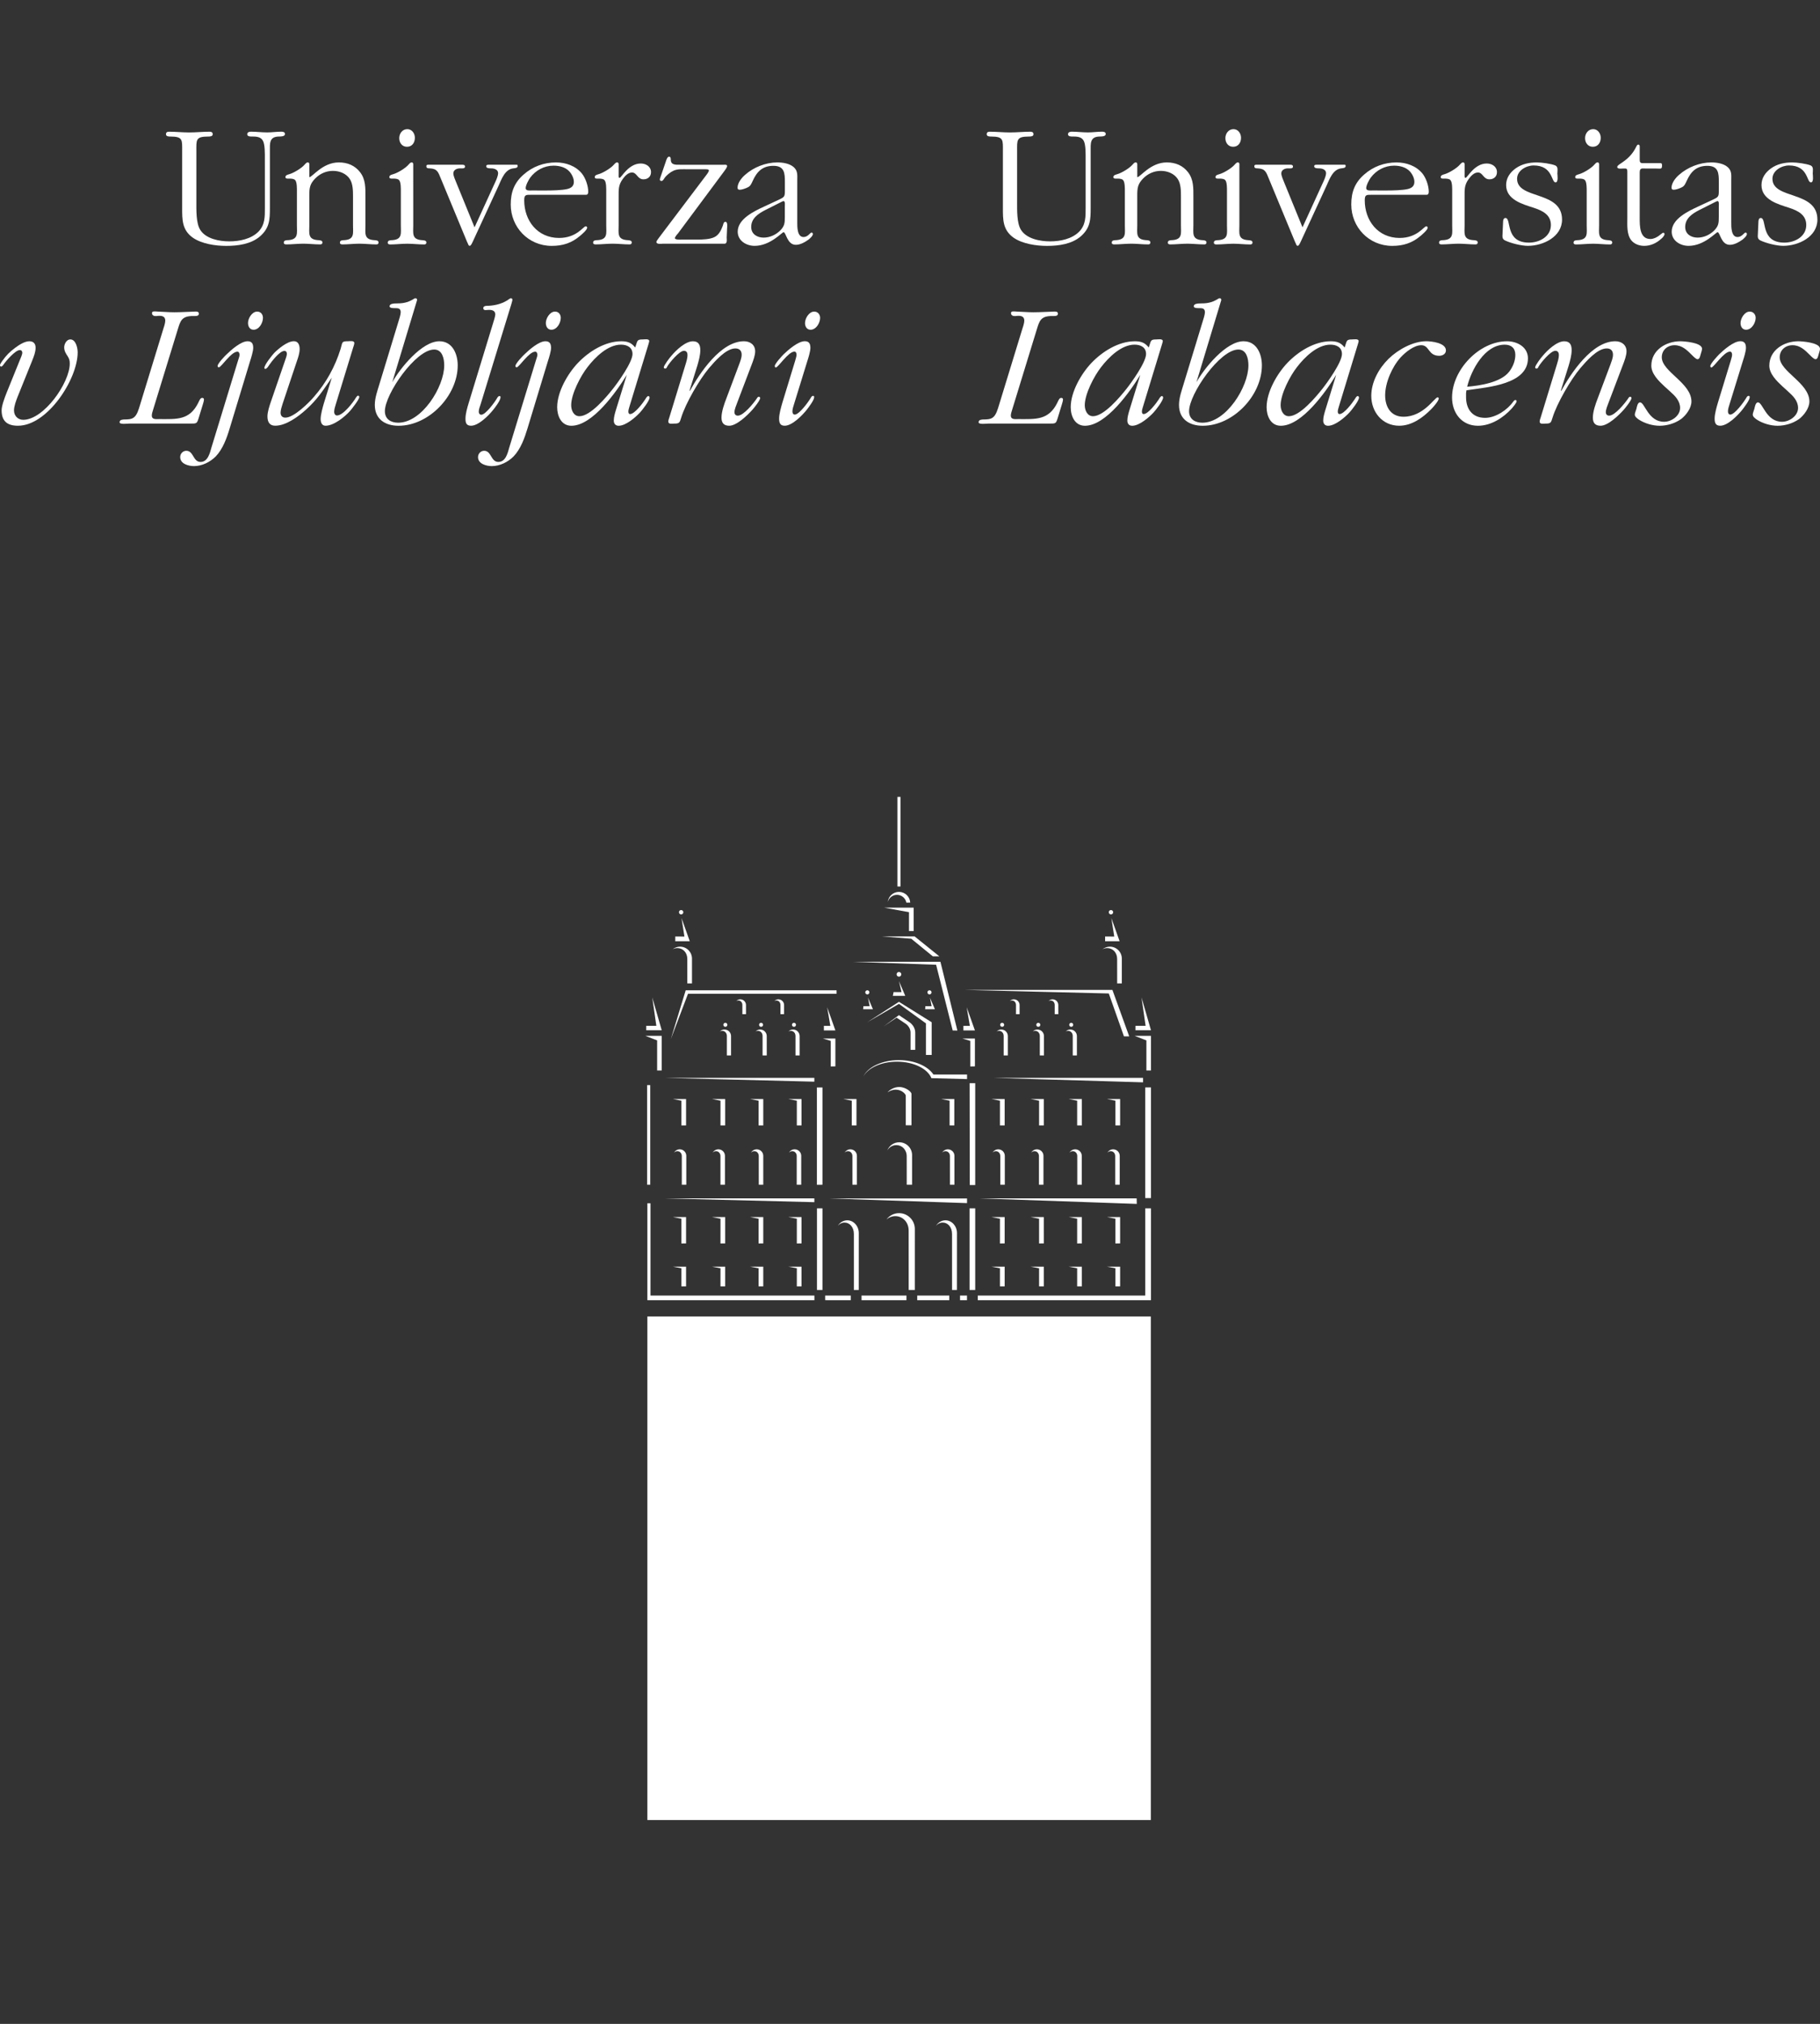<?xml version="1.0" encoding="UTF-8"?> <!-- Generator: Adobe Illustrator 16.0.0, SVG Export Plug-In . SVG Version: 6.00 Build 0) --> <svg xmlns="http://www.w3.org/2000/svg" xmlns:xlink="http://www.w3.org/1999/xlink" version="1.1" id="Layer_1" x="0px" y="0px" width="127.463px" height="141.732px" viewBox="0 0 127.463 141.732" xml:space="preserve"><rect x="0" y="0" width="127.463" height="141.732" fill="#333333" stroke="none"/> <g> <rect x="45.338" y="92.193" fill="#FFFFFF" width="35.26" height="35.262"></rect> <path fill="#FFFFFF" d="M68.299,75.857v7.131h-0.381l-0.012-7.131H68.299z M65.372,75.249h2.355v0.318l-2.497-0.065 c-0.264-0.665-1.25-1.154-2.415-1.154c-1.092,0-2.019,0.434-2.349,1.034c0.314-0.66,1.309-1.143,2.486-1.143 C64.047,74.239,64.986,74.658,65.372,75.249 M62.958,62.46c0.423,0,0.767,0.331,0.788,0.748h-0.27 c-0.058-0.309-0.329-0.544-0.655-0.544c-0.313,0-0.573,0.215-0.646,0.504C62.214,62.771,62.55,62.46,62.958,62.46 M78.412,65.914 h-1.017l0.002-0.332l0.64,0.006l-0.204-1.299L78.412,65.914z M78.566,68.867H78.24l-0.001-1.71c0.002-0.45-0.309-0.764-0.696-0.764 c-0.122,0-0.237,0.031-0.337,0.089c0.144-0.116,0.327-0.188,0.526-0.188c0.463,0,0.835,0.375,0.835,0.837L78.566,68.867 L78.566,68.867z M77.654,63.882c0-0.084,0.068-0.151,0.152-0.151c0.085,0,0.153,0.067,0.153,0.151c0,0.087-0.068,0.154-0.153,0.154 C77.722,64.036,77.654,63.969,77.654,63.882 M48.308,65.914h-1.017l0.002-0.332l0.641,0.006l-0.204-1.299L48.308,65.914z M48.463,68.867h-0.327l-0.001-1.71c0.003-0.45-0.309-0.764-0.694-0.764c-0.123,0-0.238,0.031-0.339,0.089 c0.145-0.116,0.326-0.188,0.525-0.188c0.463,0,0.836,0.375,0.836,0.837V68.867z M47.551,63.882c0-0.084,0.068-0.151,0.153-0.151 s0.152,0.067,0.152,0.151c0,0.087-0.067,0.154-0.152,0.154C47.62,64.036,47.551,63.969,47.551,63.882 M75.42,73.91h-0.29v-1.361 c0-0.214-0.147-0.359-0.33-0.359c-0.058,0-0.113,0.015-0.16,0.04c0.082-0.082,0.196-0.133,0.322-0.133 c0.253,0,0.458,0.206,0.458,0.458V73.91z M74.883,71.767c0-0.077,0.062-0.141,0.139-0.141c0.078,0,0.141,0.063,0.141,0.141 c0,0.078-0.063,0.14-0.141,0.14C74.945,71.906,74.883,71.845,74.883,71.767 M73.114,73.91h-0.291v-1.361 c0-0.214-0.147-0.359-0.33-0.359c-0.057,0-0.112,0.015-0.16,0.04c0.083-0.082,0.198-0.133,0.323-0.133 c0.253,0,0.457,0.206,0.457,0.458L73.114,73.91L73.114,73.91z M72.576,71.767c0-0.077,0.063-0.141,0.141-0.141 c0.078,0,0.141,0.063,0.141,0.141c0,0.078-0.063,0.14-0.141,0.14C72.639,71.907,72.576,71.845,72.576,71.767 M74.119,71.021h-0.253 v-0.645c0-0.187-0.129-0.314-0.289-0.314c-0.051,0-0.098,0.013-0.14,0.035c0.071-0.071,0.172-0.115,0.282-0.115 c0.222,0,0.399,0.18,0.399,0.399L74.119,71.021L74.119,71.021z M70.584,73.91h-0.292v-1.361c0-0.214-0.146-0.359-0.329-0.359 c-0.058,0-0.113,0.015-0.161,0.04c0.083-0.082,0.198-0.133,0.324-0.133c0.254,0,0.458,0.206,0.458,0.458V73.91z M70.045,71.767 c0-0.077,0.063-0.141,0.14-0.141c0.078,0,0.141,0.063,0.141,0.141c0,0.078-0.063,0.14-0.141,0.14 C70.108,71.906,70.045,71.845,70.045,71.767 M71.407,71.021h-0.253v-0.645c0-0.187-0.128-0.314-0.289-0.314 c-0.05,0-0.098,0.013-0.139,0.035c0.072-0.071,0.171-0.115,0.281-0.115c0.222,0,0.4,0.18,0.4,0.399V71.021z M54.913,71.021h-0.254 v-0.645c0-0.187-0.128-0.314-0.288-0.314c-0.05,0-0.099,0.013-0.141,0.035c0.073-0.071,0.173-0.115,0.284-0.115 c0.22,0,0.399,0.18,0.399,0.399V71.021z M52.245,71.021h-0.253v-0.645c0-0.187-0.128-0.314-0.288-0.314 c-0.051,0-0.099,0.013-0.14,0.035c0.072-0.071,0.172-0.115,0.283-0.115c0.221,0,0.398,0.18,0.398,0.399V71.021z M51.197,73.91 h-0.291v-1.361c0-0.214-0.146-0.359-0.329-0.359c-0.059,0-0.113,0.015-0.16,0.04c0.083-0.082,0.196-0.133,0.323-0.133 c0.253,0,0.458,0.206,0.458,0.458v1.355H51.197z M50.66,71.767c0-0.077,0.063-0.141,0.14-0.141c0.077,0,0.14,0.063,0.14,0.141 c0,0.078-0.063,0.14-0.14,0.14C50.723,71.907,50.66,71.845,50.66,71.767 M53.699,73.91h-0.292v-1.361 c0-0.214-0.146-0.359-0.329-0.359c-0.058,0-0.113,0.015-0.16,0.04c0.082-0.082,0.196-0.133,0.322-0.133 c0.253,0,0.458,0.206,0.458,0.458L53.699,73.91L53.699,73.91z M53.161,71.767c0-0.077,0.063-0.141,0.14-0.141 c0.077,0,0.141,0.063,0.141,0.141c0,0.078-0.063,0.14-0.141,0.14C53.223,71.907,53.161,71.845,53.161,71.767 M56.002,73.91h-0.29 v-1.361c0-0.214-0.147-0.359-0.33-0.359c-0.058,0-0.113,0.015-0.16,0.04c0.083-0.082,0.196-0.133,0.322-0.133 c0.253,0,0.457,0.206,0.457,0.458L56.002,73.91L56.002,73.91z M55.465,71.767c0-0.077,0.064-0.141,0.14-0.141 c0.078,0,0.141,0.063,0.141,0.141c0,0.078-0.063,0.14-0.141,0.14C55.529,71.906,55.465,71.845,55.465,71.767 M48.065,82.967H47.75 V80.96c0.001-0.202-0.139-0.344-0.313-0.344c-0.089,0-0.171,0.04-0.229,0.101c0.079-0.139,0.229-0.232,0.399-0.232 c0.252,0,0.458,0.205,0.458,0.458V82.967z M50.772,82.967h-0.315V80.96c0-0.202-0.14-0.344-0.313-0.344 c-0.09,0-0.171,0.04-0.229,0.101c0.078-0.139,0.229-0.232,0.399-0.232c0.253,0,0.458,0.205,0.458,0.458V82.967z M53.455,82.967 H53.14l-0.001-2.007c0.002-0.202-0.138-0.344-0.311-0.344c-0.091,0-0.172,0.04-0.23,0.101c0.08-0.139,0.229-0.232,0.4-0.232 c0.252,0,0.457,0.205,0.457,0.458V82.967z M56.113,82.967h-0.315V80.96c0.001-0.202-0.139-0.344-0.313-0.344 c-0.09,0-0.171,0.04-0.228,0.101c0.078-0.139,0.228-0.232,0.399-0.232c0.253,0,0.458,0.205,0.458,0.458L56.113,82.967z M78.419,82.967h-0.316l-0.001-2.007c0.001-0.202-0.138-0.344-0.312-0.344c-0.09,0-0.172,0.04-0.229,0.101 c0.08-0.139,0.229-0.232,0.401-0.232c0.251,0,0.458,0.205,0.458,0.458L78.419,82.967z M75.761,82.967h-0.315l-0.001-2.007 c0.001-0.202-0.138-0.344-0.312-0.344c-0.09,0-0.172,0.04-0.229,0.101c0.08-0.139,0.229-0.232,0.4-0.232 c0.252,0,0.457,0.205,0.457,0.458V82.967z M73.078,82.967h-0.315l-0.001-2.007c0.001-0.202-0.138-0.344-0.311-0.344 c-0.091,0-0.172,0.04-0.229,0.101c0.079-0.139,0.228-0.232,0.4-0.232c0.252,0,0.457,0.205,0.457,0.458L73.078,82.967L73.078,82.967 z M70.371,82.967h-0.315l-0.001-2.007c0.001-0.202-0.139-0.344-0.312-0.344c-0.09,0-0.172,0.04-0.229,0.101 c0.079-0.139,0.228-0.232,0.4-0.232c0.253,0,0.457,0.205,0.457,0.458V82.967z M60.013,82.967h-0.314l-0.001-2.007 c0.001-0.202-0.139-0.344-0.312-0.344c-0.091,0-0.172,0.04-0.229,0.101c0.079-0.139,0.228-0.232,0.4-0.232 c0.253,0,0.457,0.205,0.457,0.458L60.013,82.967z M63.503,82.967l-0.002-1.982c0.002-0.47-0.322-0.794-0.724-0.794 c-0.275,0-0.515,0.154-0.638,0.38c0.128-0.338,0.457-0.579,0.839-0.579c0.497,0,0.899,0.403,0.899,0.898l-0.001,2.077H63.503z M66.843,82.967h-0.315l-0.001-2.007c0.002-0.202-0.139-0.344-0.312-0.344c-0.09,0-0.171,0.04-0.229,0.101 c0.079-0.139,0.229-0.232,0.4-0.232c0.251,0,0.458,0.205,0.458,0.458L66.843,82.967z M60.143,90.335h-0.342L59.8,86.412 c0.003-0.47-0.291-0.797-0.652-0.797c-0.184,0-0.35,0.085-0.468,0.221c0.145-0.229,0.387-0.379,0.658-0.379 c0.445,0,0.807,0.401,0.807,0.896L60.143,90.335z M67.018,90.335h-0.341l-0.001-3.923c0.002-0.47-0.291-0.797-0.652-0.797 c-0.184,0-0.351,0.085-0.469,0.221c0.146-0.229,0.387-0.379,0.658-0.379c0.446,0,0.808,0.401,0.808,0.896L67.018,90.335z M64.069,90.335H63.64l-0.002-4.14c0.005-0.609-0.417-1.03-0.937-1.03c-0.234,0-0.45,0.086-0.615,0.229 c0.202-0.267,0.521-0.438,0.88-0.438c0.609,0,1.104,0.496,1.104,1.105L64.069,90.335z M64.792,70.675l0.018-0.213l0.436,0.001 l-0.118-0.601l0.347,0.813H64.792z M64.952,69.493c0-0.079,0.064-0.144,0.144-0.144c0.08,0,0.144,0.063,0.144,0.144 s-0.064,0.145-0.144,0.145C65.016,69.637,64.952,69.572,64.952,69.493 M46.343,72.146h-1.085v-0.309h0.709l-0.286-1.99 L46.343,72.146z M46.343,74.966h-0.321V72.86l-0.825-0.322h1.146V74.966z M80.608,72.146h-1.086v-0.309h0.71l-0.287-1.99 L80.608,72.146z M80.608,74.966h-0.321V72.86l-0.826-0.322h1.147V74.966z M68.278,72.16h-0.806v-0.318h0.452l-0.223-1.306 L68.278,72.16z M68.278,74.677l-0.325,0.006v-1.79l-0.551-0.164h0.876V74.677z M58.506,72.16H57.7v-0.318h0.453l-0.223-1.306 L58.506,72.16z M58.506,74.677l-0.324,0.006v-1.79l-0.551-0.164h0.875V74.677z M78.448,90.084l-0.33,0.001v-1.269l-0.588-0.111 h0.917v1.379H78.448z M75.768,90.084l-0.33,0.001v-1.269l-0.588-0.111h0.917L75.768,90.084L75.768,90.084z M73.102,90.084 l-0.331,0.001v-1.269l-0.588-0.111h0.918L73.102,90.084L73.102,90.084z M70.361,90.084l-0.33,0.001l0.001-1.269l-0.588-0.111h0.917 V90.084z M56.135,90.084l-0.33,0.001l0.001-1.269l-0.589-0.111h0.917L56.135,90.084L56.135,90.084z M53.455,90.084l-0.329,0.001 l0.001-1.269l-0.589-0.111h0.917V90.084z M50.788,90.084l-0.33,0.001l0.001-1.269l-0.588-0.111h0.917V90.084z M48.049,90.084 l-0.33,0.001v-1.269l-0.587-0.111h0.917V90.084z M78.448,87.077l-0.33,0.001v-1.734L77.53,85.23h0.917v1.847H78.448z M75.768,87.077l-0.33,0.001v-1.734L74.85,85.23h0.917L75.768,87.077L75.768,87.077z M73.102,87.077l-0.331,0.001v-1.734 l-0.588-0.112h0.918L73.102,87.077L73.102,87.077z M70.361,87.077l-0.33,0.001l0.001-1.734l-0.588-0.112h0.917V87.077z M56.135,87.077l-0.33,0.001l0.001-1.734l-0.589-0.112h0.917L56.135,87.077L56.135,87.077z M53.455,87.077l-0.329,0.001 l0.001-1.734l-0.589-0.112h0.917V87.077z M50.788,87.077l-0.33,0.001l0.001-1.734l-0.588-0.112h0.917V87.077z M48.049,87.077 l-0.33,0.001v-1.734l-0.587-0.112h0.917V87.077z M78.448,78.812l-0.33,0.001v-1.734l-0.588-0.114h0.917v1.848H78.448z M75.768,78.812l-0.33,0.001v-1.734l-0.588-0.114h0.917L75.768,78.812L75.768,78.812z M73.102,78.812l-0.331,0.001v-1.734 l-0.588-0.114h0.918L73.102,78.812L73.102,78.812z M70.361,78.812l-0.33,0.001l0.001-1.734l-0.588-0.114h0.917V78.812z M66.834,78.812l-0.329,0.001v-1.734l-0.587-0.114h0.917L66.834,78.812L66.834,78.812z M59.982,78.812l-0.329,0.001v-1.734 l-0.587-0.114h0.917L59.982,78.812L59.982,78.812z M56.135,78.812l-0.33,0.001l0.001-1.734l-0.589-0.114h0.917L56.135,78.812 L56.135,78.812z M53.455,78.812l-0.329,0.001l0.001-1.734l-0.589-0.114h0.917V78.812z M50.788,78.812l-0.33,0.001l0.001-1.734 l-0.588-0.114h0.917V78.812z M79.614,84.308l-11-0.386h10.991L79.614,84.308z M46.983,72.762l1.04-3.412H58.59v0.246H48.183 L46.983,72.762z M46.611,83.923h10.421v0.265L46.611,83.923z M57.216,84.619h0.385v5.716h-0.385V84.619z M46.611,75.483h10.421 v0.266L46.611,75.483z M57.211,82.969v-6.814h0.39v6.813L57.211,82.969z M48.049,78.812l-0.33,0.001v-1.734l-0.587-0.114h0.917 V78.812z M60.452,70.675l0.019-0.213l0.436,0.001l-0.119-0.601l0.347,0.813H60.452z M60.599,69.493 c0-0.079,0.063-0.144,0.144-0.144c0.08,0,0.144,0.063,0.144,0.144s-0.064,0.145-0.144,0.145S60.599,69.572,60.599,69.493 M62.531,69.736l0.052-0.262l0.556,0.003l-0.181-0.774l0.44,1.033H62.531L62.531,69.736z M62.793,68.232 c0-0.091,0.074-0.165,0.165-0.165s0.165,0.074,0.165,0.165s-0.074,0.165-0.165,0.165S62.793,68.323,62.793,68.232 M60.74,71.587 l2.218-1.43l2.291,1.43v2.29h-0.402v-2.211l-1.889-1.364L60.74,71.587z M78.716,72.576l-1.062-3.004l-10.134-0.25h10.387 l1.176,3.252L78.716,72.576z M58.048,83.927h9.678v0.326L58.048,83.927z M68.299,90.335h-0.396v-5.716h0.396V90.335z M45.32,75.988 h0.219v6.979H45.32V75.988z M59.691,67.352h6.171l1.188,4.816l-0.328-0.004l-1.162-4.603L59.691,67.352z M61.767,65.577h2.289 l1.731,1.394H65.33l-1.509-1.232L61.767,65.577z M62.85,55.805h0.219v6.276H62.85V55.805z M63.66,65.199l0.001-1.321l-1.74-0.316 h2.068L63.99,65.2L63.66,65.199L63.66,65.199z M61.887,71.877l1.07-0.787l0.768,0.517c0.22,0.173,0.374,0.415,0.374,0.717v1.198 H63.77V72.32c0-0.259-0.132-0.466-0.321-0.614l-0.657-0.439L61.887,71.877z M62.16,76.498c0.114-0.152,0.436-0.375,0.815-0.375 c0.475,0,0.86,0.351,0.86,0.475l0.001,2.205h-0.4l-0.001-2.074c0-0.111-0.28-0.421-0.702-0.421 C62.505,76.307,62.299,76.397,62.16,76.498 M69.618,75.483h10.436v0.312L69.618,75.483z M80.207,76.153h0.401v7.749h-0.401V76.153z M80.608,91.053l-12.129-0.001v-0.325l11.729-0.001V84.62h0.401L80.608,91.053L80.608,91.053z M67.723,91.052h-0.487v-0.325h0.487 V91.052z M66.481,91.052h-2.244v-0.325h2.244V91.052z M63.484,91.052h-3.146v-0.325h3.146V91.052z M59.583,91.052l-1.792-0.001 v-0.324h1.792V91.052z M57.037,91.052H45.338v-6.788h0.218v6.464h11.48L57.037,91.052L57.037,91.052z"></path> <path fill="#FFFFFF" d="M74.37,28.315c0.025-0.088,0.076-0.239,0.076-0.34c0-0.075-0.051-0.112-0.126-0.112 c-0.14,0-0.214,0.226-0.264,0.327c-0.619,1.26-1.525,1.158-2.747,1.158c-0.214,0-0.517,0.051-0.517-0.252 c0-0.112,0.064-0.314,0.102-0.429l1.712-5.579c0.189-0.604,0.264-0.97,1.108-0.957c0.125,0,0.378,0.025,0.378-0.163 c0-0.14-0.126-0.15-0.24-0.15c-0.491,0.012-0.994,0.05-1.486,0.05c-0.39,0-0.781-0.038-1.171-0.05 c-0.101,0-0.391-0.064-0.391,0.101c0,0.189,0.177,0.228,0.316,0.214c0.264-0.037,0.617-0.05,0.617,0.326 c0,0.166-0.1,0.468-0.152,0.618l-1.624,5.302c-0.088,0.277-0.189,0.681-0.428,0.856c-0.178,0.139-0.454,0.139-0.668,0.139 c-0.139,0.014-0.328,0.014-0.328,0.2c0,0.165,0.529,0.09,0.668,0.09H73.5c0.442,0,0.454,0,0.58-0.402L74.37,28.315z"></path> <path fill="#FFFFFF" d="M80.453,24.336c-0.264-0.339-0.542-0.438-0.97-0.438c-1.146,0-2.279,0.717-3.048,1.522 c-0.717,0.757-1.448,2.026-1.448,3.099c0,0.617,0.289,1.297,0.995,1.297c1.486,0,3.173-2.405,3.878-3.563l-0.768,2.493 c-0.063,0.214-0.139,0.466-0.139,0.706c0,0.214,0.113,0.364,0.341,0.364c0.502,0,1.183-0.591,1.498-0.933 c0.15-0.163,0.667-0.818,0.667-1.045c0-0.052-0.039-0.102-0.087-0.102c-0.088,0-0.177,0.164-0.215,0.227 c-0.151,0.24-0.743,1.033-1.059,1.033c-0.1,0-0.125-0.088-0.125-0.188c0-0.114,0.077-0.315,0.102-0.416l1.297-4.256 c0.012-0.053,0.063-0.189,0.063-0.253c0-0.177-0.353-0.113-0.429-0.113c-0.416,0-0.39,0.063-0.517,0.453L80.453,24.336z M80.264,24.791c0,0.578-1.033,2.015-1.384,2.455c-0.441,0.556-1.562,1.901-2.33,1.901c-0.403,0-0.579-0.416-0.579-0.77 c0-0.793,0.667-2.063,1.146-2.67c0.528-0.691,1.423-1.572,2.342-1.572C79.887,24.136,80.264,24.323,80.264,24.791"></path> <path fill="#FFFFFF" d="M82.899,26.88c-0.139,0.468-0.328,0.971-0.328,1.476c0,0.994,0.718,1.46,1.662,1.46 c2.128,0,4.143-2.114,4.143-4.231c0-0.792-0.364-1.687-1.285-1.687c-1.22,0-2.746,1.876-3.299,2.87l1.74-5.754 c0-0.091-0.04-0.127-0.114-0.127c-0.051,0-0.102,0.025-0.126,0.05c-0.441,0.277-0.795,0.315-1.297,0.315 c-0.126,0-0.391,0.024-0.391,0.2c0,0.151,0.366,0.127,0.441,0.127c0.202,0,0.341,0.05,0.341,0.289c0,0.15-0.102,0.479-0.152,0.629 L82.899,26.88z M87.433,25.583c0,1.513-1.561,4.019-3.225,4.019c-0.516,0-0.932-0.252-0.932-0.808c0-1.193,2.154-4.317,3.451-4.317 C87.307,24.476,87.433,25.131,87.433,25.583"></path> <path fill="#FFFFFF" d="M94.172,24.336c-0.265-0.339-0.542-0.438-0.97-0.438c-1.146,0-2.28,0.717-3.048,1.522 c-0.718,0.757-1.448,2.026-1.448,3.099c0,0.617,0.29,1.297,0.994,1.297c1.486,0,3.174-2.405,3.878-3.563l-0.767,2.493 c-0.063,0.214-0.14,0.466-0.14,0.706c0,0.214,0.113,0.364,0.34,0.364c0.503,0,1.183-0.591,1.499-0.933 c0.151-0.163,0.667-0.818,0.667-1.045c0-0.052-0.038-0.102-0.089-0.102c-0.088,0-0.175,0.164-0.214,0.227 c-0.15,0.24-0.742,1.033-1.057,1.033c-0.101,0-0.126-0.088-0.126-0.188c0-0.114,0.075-0.315,0.101-0.416l1.297-4.256 c0.013-0.053,0.063-0.189,0.063-0.253c0-0.177-0.353-0.113-0.428-0.113c-0.416,0-0.39,0.063-0.517,0.453L94.172,24.336z M93.983,24.791c0,0.578-1.033,2.015-1.385,2.455c-0.442,0.556-1.561,1.901-2.33,1.901c-0.402,0-0.58-0.416-0.58-0.77 c0-0.793,0.668-2.063,1.146-2.67c0.528-0.691,1.423-1.572,2.342-1.572C93.605,24.136,93.983,24.323,93.983,24.791"></path> <path fill="#FFFFFF" d="M101.265,24.538c0-0.529-1.007-0.642-1.374-0.642c-0.931,0-1.989,0.591-2.644,1.232 c-0.68,0.667-1.21,1.625-1.21,2.595c0,1.133,0.781,2.091,1.954,2.091c0.881,0,1.649-0.556,2.241-1.158 c0.113-0.112,0.529-0.567,0.529-0.756c0-0.038-0.038-0.076-0.075-0.076c-0.214,0-0.982,1.36-2.393,1.36 c-0.88,0-1.284-0.681-1.284-1.498c0-0.896,0.49-2.003,1.083-2.657c0.327-0.353,0.931-0.855,1.447-0.855 c0.58,0,0.467,0.742,1.26,0.742C101.024,24.916,101.265,24.79,101.265,24.538"></path> <path fill="#FFFFFF" d="M102.702,27.333l0.164-0.024c1.334-0.2,4.143-0.391,4.143-2.215c0-0.794-0.756-1.196-1.461-1.196 c-1.952,0-3.854,2.001-3.854,3.94c0,1.082,0.68,1.978,1.813,1.978c0.919,0,1.775-0.555,2.38-1.222 c0.063-0.075,0.327-0.379,0.327-0.49c0-0.063-0.025-0.09-0.088-0.09s-0.101,0.052-0.139,0.102 c-0.415,0.593-1.246,1.146-1.977,1.146c-0.895,0-1.335-0.616-1.335-1.447v-0.29L102.702,27.333z M102.752,27.082 c0.289-1.185,1.233-2.945,2.631-2.945c0.467,0,0.743,0.251,0.743,0.717c0,0.416-0.176,0.845-0.428,1.171 C105.119,26.779,103.67,27.006,102.752,27.082"></path> <path fill="#FFFFFF" d="M113.672,25.521c0.101-0.266,0.24-0.63,0.24-0.919c0-0.453-0.353-0.705-0.782-0.705 c-1.625,0-3.097,2.216-3.791,3.475l-0.025-0.024l0.542-1.726c0.101-0.34,0.214-0.743,0.214-1.107s-0.125-0.616-0.516-0.616 c-0.528,0-1.184,0.629-1.498,1.006c-0.102,0.102-0.542,0.682-0.542,0.819c0,0.063,0.05,0.088,0.101,0.088 c0.075,0,0.113-0.074,0.138-0.139c0.152-0.266,0.843-1.107,1.171-1.107c0.189,0,0.252,0.139,0.252,0.302 c0,0.215-0.088,0.491-0.151,0.692l-1.121,3.666c-0.026,0.063-0.075,0.227-0.075,0.289c0,0.214,0.264,0.15,0.39,0.15 c0.402,0,0.402-0.063,0.516-0.429c0.302-0.982,1.271-2.657,1.94-3.45c0.389-0.454,1.182-1.386,1.85-1.386 c0.29,0,0.44,0.164,0.44,0.439c0,0.229-0.101,0.468-0.176,0.682l-0.894,2.38c-0.151,0.391-0.339,0.919-0.339,1.348 c0,0.366,0.162,0.566,0.542,0.566c0.516,0,1.271-0.73,1.598-1.096c0.101-0.102,0.566-0.68,0.566-0.845 c0-0.051-0.05-0.089-0.087-0.089c-0.076,0-0.126,0.076-0.151,0.127c-0.215,0.314-0.919,1.196-1.323,1.196 c-0.151,0-0.238-0.088-0.238-0.253c0-0.175,0.125-0.479,0.187-0.643L113.672,25.521z"></path> <path fill="#FFFFFF" d="M116.973,27.422c0.341,0.303,0.692,0.654,0.692,1.147c0,0.553-0.603,0.968-1.12,0.968 c-1.121,0-1.348-1.359-1.687-1.359c-0.177,0-0.227,0.354-0.252,0.452c-0.024,0.09-0.114,0.305-0.114,0.404 c0,0.15,0.177,0.276,0.29,0.354c0.404,0.265,0.97,0.428,1.449,0.428c0.515,0,1.069-0.163,1.497-0.466 c0.353-0.266,0.731-0.769,0.731-1.234c0-1.297-2.077-2.09-2.077-3.098c0-0.504,0.402-0.844,0.893-0.844 c0.53,0,0.869,0.34,1.221,0.691c0.075,0.075,0.277,0.291,0.39,0.291c0.164,0,0.189-0.266,0.227-0.366 c0.025-0.1,0.089-0.265,0.089-0.365c0-0.44-1.272-0.527-1.524-0.527c-0.996,0-2.028,0.616-2.028,1.712 c0,0.567,0.516,1.071,0.907,1.436L116.973,27.422z"></path> <path fill="#FFFFFF" d="M120.312,28.203c-0.089,0.302-0.228,0.78-0.228,1.107c0,0.29,0.063,0.504,0.391,0.504 c0.528,0,1.233-0.729,1.537-1.107c0.125-0.164,0.529-0.681,0.529-0.895c0-0.05-0.012-0.089-0.076-0.089 c-0.088,0-0.139,0.089-0.177,0.164c-0.151,0.252-0.794,1.146-1.107,1.146c-0.114,0-0.164-0.101-0.164-0.228 c0-0.163,0.063-0.341,0.113-0.502l0.932-3.023c0.075-0.227,0.215-0.68,0.215-0.918c0-0.279-0.089-0.467-0.391-0.467 c-0.479,0-1.172,0.616-1.486,0.919c-0.1,0.101-0.617,0.654-0.617,0.817c0,0.063,0.025,0.103,0.075,0.103 c0.164,0,0.869-1.11,1.297-1.11c0.126,0,0.151,0.128,0.151,0.229c0,0.111-0.076,0.327-0.101,0.428L120.312,28.203z M122.957,22.259 c0-0.239-0.164-0.439-0.416-0.439c-0.365,0-0.643,0.479-0.643,0.806c0,0.239,0.126,0.466,0.39,0.466 C122.679,23.09,122.957,22.611,122.957,22.259"></path> <path fill="#FFFFFF" d="M125.235,27.422c0.34,0.303,0.692,0.654,0.692,1.147c0,0.553-0.604,0.968-1.121,0.968 c-1.121,0-1.347-1.359-1.688-1.359c-0.176,0-0.227,0.354-0.251,0.452c-0.025,0.09-0.114,0.305-0.114,0.404 c0,0.15,0.176,0.276,0.29,0.354c0.402,0.265,0.969,0.428,1.448,0.428c0.517,0,1.07-0.163,1.499-0.466 c0.352-0.266,0.73-0.769,0.73-1.234c0-1.297-2.079-2.09-2.079-3.098c0-0.504,0.404-0.844,0.895-0.844 c0.529,0,0.869,0.34,1.223,0.691c0.074,0.075,0.276,0.291,0.39,0.291c0.163,0,0.189-0.266,0.226-0.366 c0.027-0.1,0.088-0.265,0.088-0.365c0-0.44-1.272-0.527-1.523-0.527c-0.995,0-2.027,0.616-2.027,1.712 c0,0.567,0.517,1.071,0.907,1.436L125.235,27.422z"></path> <path fill="#FFFFFF" d="M76.032,14.548c0,0.631,0.012,1.196-0.453,1.677c-0.517,0.515-1.323,0.678-2.04,0.678 c-0.693,0-1.65-0.175-2.041-0.817c-0.29-0.466-0.265-1.385-0.265-1.938v-3.552c0-0.793-0.063-1.033,0.819-1.033 c0.113,0,0.328,0,0.328-0.162c0-0.139-0.101-0.177-0.215-0.177c-0.479,0-0.957,0.051-1.436,0.051s-0.932-0.051-1.411-0.051 c-0.126,0-0.213,0.038-0.213,0.177c0,0.162,0.201,0.162,0.314,0.162c0.882,0,0.819,0.24,0.819,1.033v3.954 c0,0.83-0.013,1.551,0.743,2.092c0.629,0.439,1.599,0.578,2.342,0.578c0.832,0,1.738-0.125,2.368-0.667 c0.68-0.593,0.693-1.196,0.693-2.003v-3.93c0-0.579-0.063-1.059,0.655-1.059c0.113,0,0.402,0,0.402-0.175 c0-0.152-0.164-0.164-0.264-0.164c-0.328,0-0.655,0.051-0.981,0.051c-0.379,0-0.757-0.051-1.134-0.051 c-0.126,0-0.264,0.037-0.264,0.177c0,0.175,0.226,0.162,0.339,0.162c0.29,0,0.605,0.013,0.756,0.291 c0.151,0.251,0.139,0.943,0.139,1.246V14.548z"></path> <path fill="#FFFFFF" d="M78.779,15.782c0,0.541,0.114,0.969-0.566,1.032c-0.138,0.012-0.353-0.012-0.353,0.176 c0,0.101,0.088,0.126,0.175,0.126c0.39,0,0.794-0.051,1.196-0.051c0.379,0,0.782,0.051,1.185,0.051 c0.088,0,0.151-0.037,0.151-0.139c0-0.163-0.227-0.151-0.353-0.163c-0.68-0.063-0.567-0.491-0.567-1.032v-2.116 c0-0.504,0.038-0.779,0.403-1.158c0.328-0.34,0.768-0.542,1.247-0.542c0.491,0,0.944,0.202,1.184,0.567 c0.227,0.34,0.227,0.843,0.227,1.246v2.003c0,0.541,0.113,0.969-0.567,1.032c-0.138,0.012-0.353-0.012-0.353,0.176 c0,0.101,0.089,0.126,0.177,0.126c0.391,0,0.793-0.051,1.197-0.051c0.378,0,0.78,0.051,1.183,0.051 c0.088,0,0.151-0.037,0.151-0.139c0-0.163-0.227-0.151-0.353-0.163c-0.68-0.063-0.565-0.491-0.565-1.032v-1.99 c0-0.604,0.024-1.222-0.378-1.736c-0.353-0.454-0.855-0.682-1.486-0.682c-1.146,0-1.851,1.033-2.066,1.033v-0.832 c0-0.088,0.013-0.201-0.113-0.201c-0.101,0-0.164,0.103-0.227,0.164c-0.2,0.238-0.742,0.566-1.046,0.654 c-0.112,0.038-0.29,0.063-0.29,0.215c0,0.075,0.077,0.101,0.152,0.101h0.164c0.101,0,0.289,0.013,0.365,0.102 c0.139,0.139,0.126,0.629,0.126,0.806V15.782z"></path> <path fill="#FFFFFF" d="M86.801,11.575c0-0.088,0.012-0.201-0.112-0.201c-0.101,0-0.164,0.103-0.227,0.163 c-0.203,0.239-0.743,0.567-1.046,0.655c-0.113,0.038-0.29,0.063-0.29,0.214c0,0.076,0.076,0.102,0.151,0.102h0.164 c0.1,0,0.29,0.013,0.365,0.102c0.139,0.139,0.125,0.63,0.125,0.806v2.368c0,0.541,0.114,0.969-0.567,1.031 c-0.137,0.014-0.352-0.012-0.352,0.177c0,0.103,0.089,0.127,0.176,0.127c0.39,0,0.794-0.052,1.196-0.052 c0.378,0,0.781,0.052,1.184,0.052c0.088,0,0.151-0.038,0.151-0.14c0-0.164-0.227-0.15-0.352-0.164 c-0.68-0.063-0.568-0.49-0.568-1.031v-4.208H86.801z M86.361,10.278c0.365,0,0.554-0.289,0.554-0.63 c0-0.303-0.202-0.604-0.529-0.604c-0.34,0-0.567,0.302-0.567,0.629C85.819,10.001,86.021,10.278,86.361,10.278"></path> <path fill="#FFFFFF" d="M91.22,15.92l-1.284-3.147c-0.063-0.15-0.201-0.466-0.201-0.629c0-0.24,0.238-0.354,0.465-0.354 c0.088,0,0.353,0.037,0.353-0.113c0-0.151-0.126-0.14-0.238-0.14h-2.28c-0.101,0-0.189-0.013-0.189,0.113 c0,0.14,0.139,0.14,0.24,0.14c0.529,0.024,0.591,0.266,0.78,0.729l1.826,4.407l0.076,0.164c0.013,0.052,0.05,0.125,0.113,0.125 c0.101,0,0.189-0.251,0.214-0.289l1.8-3.903c0.214-0.466,0.441-1.158,1.033-1.233c0.101-0.014,0.315-0.014,0.315-0.163 c0-0.113-0.063-0.09-0.164-0.09h-1.851c-0.1,0-0.189,0-0.189,0.113c0,0.14,0.227,0.14,0.34,0.14c0.226,0,0.492,0.087,0.492,0.34 c0,0.15-0.102,0.403-0.165,0.542L91.22,15.92z"></path> <path fill="#FFFFFF" d="M99.912,13.641c0.126,0,0.151-0.113,0.151-0.214c0-0.416-0.189-0.956-0.44-1.272 c-0.441-0.541-1.134-0.78-1.814-0.78c-0.856,0-1.637,0.29-2.267,0.845c-0.666,0.578-0.906,1.246-0.906,2.103 c0,1.574,1.222,2.896,2.871,2.896c0.781,0,1.398-0.201,1.991-0.706c0.087-0.074,0.491-0.413,0.491-0.565 c0-0.051-0.039-0.101-0.101-0.101c-0.164,0-0.63,0.817-1.864,0.817c-1.524,0-2.444-1.221-2.444-2.632 c0-0.415,0.125-0.391,0.516-0.391H99.912z M96.109,13.339c-0.138,0-0.428,0.038-0.428-0.165c0-0.2,0.213-0.591,0.314-0.729 c0.39-0.529,0.995-0.844,1.638-0.844c0.402,0,0.818,0.101,1.096,0.391c0.176,0.188,0.327,0.479,0.327,0.743 c0,0.302-0.189,0.438-0.465,0.503c-0.366,0.088-1.071,0.102-1.462,0.102L96.109,13.339L96.109,13.339z"></path> <path fill="#FFFFFF" d="M101.703,15.782c0,0.541,0.114,0.969-0.566,1.032c-0.139,0.012-0.353-0.012-0.353,0.176 c0,0.101,0.087,0.126,0.176,0.126c0.39,0,0.793-0.051,1.196-0.051c0.378,0,0.78,0.051,1.185,0.051c0.087,0,0.15-0.037,0.15-0.139 c0-0.163-0.227-0.151-0.352-0.163c-0.681-0.063-0.567-0.491-0.567-1.032v-1.99c0-0.504-0.025-0.831,0.29-1.259 c0.138-0.189,0.365-0.454,0.643-0.454c0.352,0,0.376,0.479,0.806,0.479c0.302,0,0.528-0.188,0.528-0.503 c0-0.379-0.341-0.605-0.717-0.605c-0.869,0-1.36,1.008-1.486,1.008c-0.088,0-0.063-0.215-0.063-0.265v-0.617 c0-0.088,0.012-0.201-0.114-0.201c-0.101,0-0.164,0.103-0.227,0.164c-0.201,0.238-0.743,0.566-1.044,0.654 c-0.113,0.038-0.289,0.063-0.289,0.215c0,0.075,0.074,0.101,0.15,0.101h0.164c0.101,0,0.29,0.013,0.365,0.102 c0.138,0.139,0.125,0.629,0.125,0.806V15.782z"></path> <path fill="#FFFFFF" d="M105.229,16.386c-0.013,0.2-0.026,0.353,0.176,0.452c0.416,0.202,1.159,0.378,1.6,0.378 c1.07,0,2.392-0.63,2.392-1.838c0-2.054-3.149-1.385-3.149-2.858c0-0.579,0.643-0.933,1.159-0.933c1.36,0,1.222,1.185,1.537,1.185 c0.213,0,0.126-0.541,0.126-0.616c0-0.189,0.076-0.466-0.14-0.567c-0.301-0.126-0.969-0.214-1.296-0.214 c-0.529,0-1.045,0.102-1.486,0.416c-0.402,0.29-0.667,0.68-0.667,1.171c0,1.021,1.145,1.335,1.926,1.587 c0.605,0.201,1.209,0.479,1.209,1.209c0,0.807-0.793,1.233-1.536,1.233c-1.713,0-1.197-1.726-1.65-1.726 c-0.138,0-0.163,0.178-0.163,0.277L105.229,16.386z"></path> <path fill="#FFFFFF" d="M111.993,11.575c0-0.088,0.012-0.201-0.114-0.201c-0.101,0-0.164,0.103-0.226,0.163 c-0.202,0.239-0.743,0.567-1.045,0.655c-0.114,0.038-0.29,0.063-0.29,0.214c0,0.076,0.075,0.102,0.151,0.102h0.164 c0.101,0,0.29,0.013,0.363,0.102c0.14,0.139,0.128,0.63,0.128,0.806v2.368c0,0.541,0.112,0.969-0.568,1.031 c-0.138,0.014-0.353-0.012-0.353,0.177c0,0.103,0.088,0.127,0.177,0.127c0.39,0,0.793-0.052,1.196-0.052 c0.378,0,0.78,0.052,1.183,0.052c0.089,0,0.152-0.038,0.152-0.14c0-0.164-0.227-0.15-0.353-0.164 c-0.68-0.063-0.566-0.49-0.566-1.031L111.993,11.575L111.993,11.575z M111.551,10.278c0.365,0,0.555-0.289,0.555-0.63 c0-0.303-0.202-0.604-0.529-0.604c-0.341,0-0.567,0.302-0.567,0.629C111.01,10.001,111.212,10.278,111.551,10.278"></path> <path fill="#FFFFFF" d="M114.837,12.079c0-0.352,0.176-0.276,0.466-0.276h0.705c0.288,0,0.391,0.063,0.391-0.201 c0-0.103,0-0.177-0.114-0.177h-1.246c-0.177,0-0.202-0.089-0.202-0.252v-0.895c0-0.075-0.013-0.151-0.101-0.151 c-0.063,0-0.101,0.063-0.126,0.114c-0.289,0.604-0.654,0.918-1.196,1.271c-0.062,0.05-0.15,0.101-0.15,0.188 c0,0.151,0.328,0.102,0.39,0.102c0.239,0,0.315-0.037,0.315,0.227v3.236c0,0.503-0.051,1.146,0.276,1.562 c0.215,0.266,0.567,0.391,0.907,0.391c0.44,0,0.856-0.188,1.171-0.479c0.088-0.063,0.251-0.226,0.251-0.353 c0-0.037-0.037-0.089-0.088-0.089c-0.101,0-0.44,0.44-0.907,0.44c-0.755,0-0.743-0.933-0.743-1.474L114.837,12.079L114.837,12.079z "></path> <path fill="#FFFFFF" d="M118.941,14.459c-0.705,0.327-1.864,0.869-1.864,1.765c0,0.629,0.592,0.993,1.184,0.993 c1.096,0,1.915-0.956,2.028-0.956c0.177,0,0.239,0.883,0.857,0.883c0.328,0,0.641-0.19,0.894-0.366 c0.088-0.076,0.303-0.252,0.303-0.391c0-0.051-0.039-0.102-0.088-0.102c-0.114,0-0.252,0.314-0.568,0.314 c-0.453,0-0.439-0.73-0.439-1.009V12.62c0-0.34,0.05-0.654-0.252-0.919c-0.291-0.252-0.757-0.327-1.147-0.327 c-0.805,0-1.662,0.34-2.254,0.868c-0.24,0.202-0.529,0.567-0.529,0.896c0,0.126,0.063,0.15,0.163,0.15 c0.152,0,0.416-0.101,0.542-0.164c0.201-0.088,0.264-0.266,0.353-0.452c0.29-0.644,0.68-1.059,1.448-1.059 c0.781,0,0.806,0.517,0.806,1.134v0.555c0,0.479-0.013,0.49-0.466,0.704L118.941,14.459z M120.15,14.133 c0.038-0.015,0.101-0.052,0.138-0.052c0.126,0,0.088,0.303,0.088,0.354v0.756c0,0.416-0.013,0.63-0.315,0.943 c-0.302,0.304-0.73,0.506-1.17,0.506c-0.466,0-0.869-0.253-0.869-0.744c0-0.604,0.491-0.933,0.982-1.185L120.15,14.133z"></path> <path fill="#FFFFFF" d="M123.112,16.386c-0.014,0.2-0.025,0.353,0.177,0.452c0.415,0.202,1.157,0.378,1.598,0.378 c1.072,0,2.394-0.63,2.394-1.838c0-2.054-3.148-1.385-3.148-2.858c0-0.579,0.642-0.933,1.159-0.933c1.36,0,1.221,1.185,1.536,1.185 c0.215,0,0.126-0.541,0.126-0.616c0-0.189,0.075-0.466-0.138-0.567c-0.303-0.126-0.971-0.214-1.296-0.214 c-0.531,0-1.048,0.102-1.487,0.416c-0.404,0.29-0.668,0.68-0.668,1.171c0,1.021,1.146,1.335,1.927,1.587 c0.604,0.201,1.208,0.479,1.208,1.209c0,0.807-0.793,1.233-1.537,1.233c-1.712,0-1.196-1.726-1.65-1.726 c-0.138,0-0.163,0.178-0.163,0.277L123.112,16.386z"></path> <path fill="#FFFFFF" d="M2.254,25.256c0.114-0.29,0.239-0.593,0.239-0.905c0-0.29-0.151-0.453-0.441-0.453 c-0.327,0-0.73,0.264-0.982,0.453c-0.404,0.302-0.616,0.516-0.907,0.92C0.126,25.331,0,25.496,0,25.57 c0,0.051,0.025,0.102,0.076,0.102c0.063,0,0.125-0.075,0.151-0.113c0.163-0.251,0.843-1.045,1.159-1.045 c0.112,0,0.175,0.075,0.175,0.188c0,0.139-0.138,0.428-0.188,0.554l-0.907,2.241c-0.125,0.315-0.353,0.907-0.353,1.235 c0,0.779,0.415,1.082,1.146,1.082c2.066,0,4.181-3.262,4.181-5.138c0-0.303-0.125-0.907-0.516-0.907 c-0.265,0-0.428,0.327-0.428,0.555c0,0.252,0.113,0.428,0.239,0.617c0.114,0.176,0.151,0.302,0.151,0.517 c0,1.348-1.814,3.941-3.262,3.941c-0.379,0-0.643-0.29-0.643-0.655c0-0.302,0.14-0.668,0.252-0.957L2.254,25.256z"></path> <path fill="#FFFFFF" d="M14.208,28.315c0.025-0.088,0.076-0.239,0.076-0.34c0-0.075-0.051-0.112-0.127-0.112 c-0.138,0-0.213,0.226-0.263,0.327c-0.618,1.26-1.525,1.158-2.746,1.158c-0.215,0-0.517,0.051-0.517-0.252 c0-0.112,0.062-0.314,0.1-0.429l1.713-5.579c0.188-0.604,0.265-0.97,1.108-0.957c0.126,0,0.377,0.025,0.377-0.163 c0-0.14-0.125-0.15-0.239-0.15c-0.491,0.012-0.994,0.05-1.486,0.05c-0.39,0-0.78-0.038-1.171-0.05c-0.101,0-0.39-0.064-0.39,0.101 c0,0.189,0.176,0.228,0.315,0.214c0.264-0.037,0.617-0.05,0.617,0.326c0,0.166-0.101,0.468-0.151,0.618L9.8,28.379 c-0.088,0.277-0.189,0.681-0.428,0.856c-0.177,0.139-0.453,0.139-0.667,0.139c-0.138,0.014-0.328,0.014-0.328,0.2 c0,0.165,0.528,0.09,0.667,0.09h4.295c0.44,0,0.452,0,0.579-0.402L14.208,28.315z"></path> <path fill="#FFFFFF" d="M18.416,22.258c0-0.238-0.152-0.438-0.404-0.438c-0.365,0-0.642,0.478-0.642,0.793 c0,0.252,0.125,0.479,0.39,0.479C18.151,23.09,18.416,22.611,18.416,22.258 M17.521,25.269c0.075-0.228,0.213-0.682,0.213-0.906 c0-0.278-0.088-0.466-0.391-0.466c-0.479,0-1.159,0.616-1.473,0.92c-0.101,0.086-0.629,0.641-0.629,0.805 c0,0.063,0.025,0.102,0.088,0.102c0.164,0,0.856-1.097,1.298-1.097c0.113,0,0.151,0.126,0.151,0.228s-0.088,0.313-0.114,0.416 l-1.852,6.057c-0.113,0.393-0.251,1.021-0.768,1.021c-0.529,0-0.479-0.781-0.996-0.781c-0.239,0-0.428,0.202-0.428,0.44 c0,0.479,0.58,0.632,0.97,0.632c0.554,0,1.121-0.278,1.512-0.669c0.503-0.517,0.781-1.298,0.982-1.966L17.521,25.269z"></path> <path fill="#FFFFFF" d="M23.237,26.452l-0.554,1.788c-0.088,0.303-0.227,0.794-0.227,1.108c0,0.214,0.076,0.466,0.341,0.466 c0.591,0,1.359-0.63,1.725-1.044c0.101-0.114,0.642-0.795,0.642-0.972c0-0.051-0.037-0.089-0.087-0.089 c-0.063,0-0.113,0.089-0.151,0.14c-0.201,0.341-0.894,1.247-1.323,1.247c-0.138,0-0.2-0.14-0.2-0.252 c0-0.151,0.062-0.378,0.113-0.529l1.222-3.992c0.026-0.074,0.076-0.213,0.076-0.302c0-0.188-0.328-0.125-0.428-0.125 c-0.479,0-0.39,0.062-0.529,0.527c-0.392,1.26-1.008,2.381-1.877,3.375c-0.353,0.415-1.397,1.448-1.99,1.448 c-0.227,0-0.34-0.138-0.34-0.352c0-0.179,0.089-0.441,0.139-0.606l1.007-3.009c0.09-0.252,0.19-0.566,0.19-0.831 s-0.089-0.554-0.403-0.554c-0.467,0-1.097,0.54-1.386,0.83c-0.126,0.139-0.68,0.818-0.68,1.032c0,0.051,0.013,0.076,0.063,0.076 c0.114,0,0.226-0.202,0.277-0.276c0.165-0.239,0.731-0.982,1.058-0.982c0.139,0,0.176,0.102,0.176,0.215 c0,0.124-0.101,0.376-0.138,0.49l-0.983,2.858c-0.101,0.29-0.239,0.717-0.239,1.021c0,0.378,0.138,0.654,0.541,0.654 c0.77,0,1.625-0.643,2.167-1.133c0.768-0.692,1.134-1.272,1.712-2.104L23.237,26.452z"></path> <path fill="#FFFFFF" d="M26.578,26.88c-0.139,0.468-0.328,0.971-0.328,1.476c0,0.994,0.718,1.46,1.663,1.46 c2.129,0,4.143-2.114,4.143-4.231c0-0.792-0.365-1.687-1.284-1.687c-1.221,0-2.745,1.876-3.299,2.87l1.737-5.754 c0-0.091-0.038-0.127-0.114-0.127c-0.05,0-0.101,0.025-0.125,0.05c-0.44,0.277-0.794,0.315-1.297,0.315 c-0.125,0-0.39,0.024-0.39,0.2c0,0.151,0.365,0.127,0.44,0.127c0.201,0,0.339,0.05,0.339,0.289c0,0.15-0.101,0.479-0.151,0.629 L26.578,26.88z M31.111,25.583c0,1.513-1.561,4.019-3.223,4.019c-0.517,0-0.933-0.252-0.933-0.808c0-1.193,2.153-4.317,3.451-4.317 C30.985,24.476,31.111,25.131,31.111,25.583"></path> <path fill="#FFFFFF" d="M32.827,28.215c-0.102,0.327-0.227,0.757-0.227,1.109c0,0.289,0.063,0.49,0.39,0.49 c0.528,0,1.246-0.73,1.536-1.096c0.126-0.151,0.528-0.669,0.528-0.895c0-0.051-0.013-0.089-0.062-0.089 c-0.101,0-0.152,0.102-0.189,0.164c-0.151,0.265-0.794,1.146-1.095,1.146c-0.126,0-0.178-0.111-0.178-0.214 c0-0.176,0.077-0.353,0.126-0.503l2.155-7.026c0.011-0.052,0.075-0.238,0.075-0.304c0-0.063-0.038-0.112-0.101-0.112 c-0.039,0-0.089,0.036-0.115,0.05c-0.414,0.314-0.943,0.454-1.447,0.479c-0.126,0-0.377-0.012-0.377,0.165 c0,0.088,0.062,0.138,0.15,0.138l0.201-0.013c0.214-0.012,0.491,0.025,0.491,0.314c0,0.112-0.088,0.403-0.126,0.518L32.827,28.215z "></path> <path fill="#FFFFFF" d="M39.273,22.258c0-0.238-0.15-0.438-0.403-0.438c-0.365,0-0.642,0.478-0.642,0.793 c0,0.252,0.125,0.479,0.39,0.479C39.01,23.09,39.273,22.611,39.273,22.258 M38.379,25.269c0.076-0.228,0.214-0.682,0.214-0.906 c0-0.278-0.089-0.466-0.39-0.466c-0.479,0-1.159,0.616-1.475,0.92c-0.1,0.086-0.629,0.641-0.629,0.805 c0,0.063,0.026,0.102,0.088,0.102c0.164,0,0.856-1.097,1.297-1.097c0.114,0,0.152,0.126,0.152,0.228s-0.088,0.313-0.114,0.416 l-1.852,6.057c-0.113,0.393-0.252,1.021-0.769,1.021c-0.528,0-0.478-0.781-0.994-0.781c-0.239,0-0.429,0.202-0.429,0.44 c0,0.479,0.58,0.632,0.971,0.632c0.553,0,1.121-0.278,1.511-0.669c0.503-0.517,0.78-1.298,0.982-1.966L38.379,25.269z"></path> <path fill="#FFFFFF" d="M44.485,24.336c-0.264-0.339-0.541-0.438-0.969-0.438c-1.145,0-2.28,0.717-3.047,1.522 c-0.717,0.757-1.448,2.026-1.448,3.099c0,0.617,0.29,1.297,0.995,1.297c1.486,0,3.173-2.405,3.879-3.563l-0.77,2.493 c-0.063,0.214-0.138,0.466-0.138,0.706c0,0.214,0.113,0.364,0.34,0.364c0.504,0,1.184-0.591,1.499-0.933 c0.15-0.163,0.667-0.818,0.667-1.045c0-0.052-0.038-0.102-0.087-0.102c-0.088,0-0.177,0.164-0.215,0.227 c-0.151,0.24-0.743,1.033-1.058,1.033c-0.101,0-0.126-0.088-0.126-0.188c0-0.114,0.075-0.315,0.101-0.416l1.298-4.256 c0.012-0.053,0.062-0.189,0.062-0.253c0-0.177-0.353-0.113-0.427-0.113c-0.416,0-0.391,0.063-0.517,0.453L44.485,24.336z M44.297,24.791c0,0.578-1.033,2.015-1.386,2.455c-0.44,0.556-1.561,1.901-2.33,1.901c-0.403,0-0.579-0.416-0.579-0.77 c0-0.793,0.667-2.063,1.146-2.67c0.528-0.691,1.423-1.572,2.342-1.572C43.919,24.136,44.297,24.323,44.297,24.791"></path> <path fill="#FFFFFF" d="M52.648,25.521c0.102-0.266,0.24-0.63,0.24-0.919c0-0.453-0.354-0.705-0.782-0.705 c-1.624,0-3.097,2.216-3.79,3.475l-0.025-0.024l0.542-1.726c0.1-0.34,0.213-0.743,0.213-1.107s-0.125-0.616-0.516-0.616 c-0.529,0-1.183,0.629-1.499,1.006c-0.1,0.102-0.542,0.682-0.542,0.819c0,0.063,0.051,0.088,0.101,0.088 c0.077,0,0.113-0.074,0.138-0.139c0.152-0.266,0.845-1.107,1.171-1.107c0.19,0,0.251,0.139,0.251,0.302 c0,0.215-0.087,0.491-0.15,0.692l-1.121,3.666c-0.025,0.063-0.075,0.227-0.075,0.289c0,0.214,0.264,0.15,0.39,0.15 c0.403,0,0.403-0.063,0.517-0.429c0.302-0.982,1.271-2.657,1.939-3.45c0.39-0.454,1.183-1.386,1.85-1.386 c0.29,0,0.442,0.164,0.442,0.439c0,0.229-0.101,0.468-0.177,0.682l-0.894,2.38c-0.151,0.391-0.34,0.919-0.34,1.348 c0,0.366,0.164,0.566,0.542,0.566c0.515,0,1.272-0.73,1.599-1.096c0.101-0.102,0.567-0.68,0.567-0.845 c0-0.051-0.051-0.089-0.088-0.089c-0.076,0-0.126,0.076-0.152,0.127c-0.213,0.314-0.918,1.196-1.322,1.196 c-0.151,0-0.239-0.088-0.239-0.253c0-0.175,0.125-0.479,0.188-0.643L52.648,25.521z"></path> <path fill="#FFFFFF" d="M54.792,28.203c-0.088,0.302-0.227,0.78-0.227,1.107c0,0.29,0.063,0.504,0.39,0.504 c0.529,0,1.233-0.729,1.537-1.107c0.126-0.164,0.529-0.681,0.529-0.895c0-0.05-0.013-0.089-0.076-0.089 c-0.088,0-0.139,0.089-0.176,0.164c-0.151,0.252-0.794,1.146-1.109,1.146c-0.113,0-0.163-0.101-0.163-0.228 c0-0.163,0.063-0.341,0.113-0.502l0.933-3.023c0.075-0.227,0.213-0.68,0.213-0.918c0-0.279-0.088-0.467-0.39-0.467 c-0.479,0-1.171,0.616-1.487,0.919c-0.1,0.101-0.617,0.654-0.617,0.817c0,0.063,0.025,0.103,0.075,0.103 c0.164,0,0.87-1.11,1.297-1.11c0.126,0,0.151,0.128,0.151,0.229c0,0.111-0.076,0.327-0.101,0.428L54.792,28.203z M57.437,22.259 c0-0.239-0.164-0.439-0.415-0.439c-0.366,0-0.643,0.479-0.643,0.806c0,0.239,0.127,0.466,0.391,0.466 C57.16,23.09,57.437,22.611,57.437,22.259"></path> <path fill="#FFFFFF" d="M18.551,14.548c0,0.631,0.013,1.196-0.453,1.677c-0.517,0.515-1.323,0.678-2.041,0.678 c-0.692,0-1.649-0.175-2.04-0.817c-0.29-0.466-0.265-1.385-0.265-1.938v-3.552c0-0.793-0.063-1.033,0.819-1.033 c0.113,0,0.328,0,0.328-0.162c0-0.139-0.101-0.177-0.214-0.177c-0.479,0-0.957,0.051-1.436,0.051c-0.478,0-0.932-0.051-1.41-0.051 c-0.126,0-0.214,0.038-0.214,0.177c0,0.162,0.201,0.162,0.314,0.162c0.882,0,0.819,0.24,0.819,1.033v3.954 c0,0.83-0.013,1.551,0.742,2.092c0.629,0.439,1.599,0.578,2.342,0.578c0.832,0,1.738-0.125,2.368-0.667 c0.68-0.593,0.692-1.196,0.692-2.003v-3.93c0-0.579-0.063-1.059,0.655-1.059c0.114,0,0.402,0,0.402-0.175 c0-0.152-0.163-0.164-0.264-0.164c-0.328,0-0.655,0.051-0.981,0.051c-0.379,0-0.757-0.051-1.134-0.051 c-0.126,0-0.264,0.037-0.264,0.177c0,0.175,0.226,0.162,0.34,0.162c0.289,0,0.604,0.013,0.755,0.291 c0.151,0.251,0.139,0.943,0.139,1.246L18.551,14.548L18.551,14.548z"></path> <path fill="#FFFFFF" d="M20.794,15.782c0,0.541,0.114,0.969-0.567,1.032c-0.138,0.012-0.352-0.012-0.352,0.176 c0,0.101,0.087,0.126,0.176,0.126c0.39,0,0.794-0.051,1.196-0.051c0.378,0,0.781,0.051,1.184,0.051 c0.088,0,0.151-0.037,0.151-0.139c0-0.163-0.227-0.151-0.353-0.163c-0.68-0.063-0.566-0.491-0.566-1.032v-2.116 c0-0.504,0.038-0.779,0.403-1.158c0.327-0.34,0.769-0.542,1.248-0.542c0.491,0,0.944,0.202,1.183,0.567 c0.226,0.34,0.226,0.843,0.226,1.246v2.003c0,0.541,0.114,0.969-0.565,1.032c-0.139,0.012-0.353-0.012-0.353,0.176 c0,0.101,0.088,0.126,0.176,0.126c0.391,0,0.794-0.051,1.197-0.051c0.378,0,0.78,0.051,1.184,0.051 c0.088,0,0.149-0.037,0.149-0.139c0-0.163-0.225-0.151-0.351-0.163c-0.68-0.063-0.567-0.491-0.567-1.032v-1.99 c0-0.604,0.025-1.222-0.377-1.736c-0.354-0.454-0.857-0.682-1.487-0.682c-1.146,0-1.852,1.033-2.065,1.033v-0.832 c0-0.088,0.013-0.201-0.113-0.201c-0.101,0-0.164,0.103-0.226,0.164c-0.202,0.238-0.744,0.566-1.046,0.654 c-0.113,0.038-0.29,0.063-0.29,0.215c0,0.075,0.075,0.101,0.151,0.101h0.164c0.101,0,0.288,0.013,0.365,0.102 c0.139,0.139,0.125,0.629,0.125,0.806V15.782z"></path> <path fill="#FFFFFF" d="M28.941,11.575c0-0.088,0.013-0.201-0.113-0.201c-0.101,0-0.164,0.103-0.226,0.163 c-0.202,0.239-0.743,0.567-1.046,0.655c-0.113,0.038-0.289,0.063-0.289,0.214c0,0.076,0.076,0.102,0.15,0.102h0.165 c0.101,0,0.289,0.013,0.365,0.102c0.139,0.139,0.126,0.63,0.126,0.806v2.368c0,0.541,0.113,0.969-0.566,1.031 c-0.139,0.014-0.353-0.012-0.353,0.177c0,0.103,0.088,0.127,0.176,0.127c0.391,0,0.795-0.052,1.197-0.052 c0.377,0,0.781,0.052,1.183,0.052c0.089,0,0.152-0.038,0.152-0.14c0-0.164-0.227-0.15-0.353-0.164 c-0.68-0.063-0.567-0.49-0.567-1.031L28.941,11.575L28.941,11.575z M28.501,10.278c0.365,0,0.554-0.289,0.554-0.63 c0-0.303-0.202-0.604-0.529-0.604c-0.34,0-0.566,0.302-0.566,0.629C27.96,10.001,28.161,10.278,28.501,10.278"></path> <path fill="#FFFFFF" d="M33.235,15.92l-1.285-3.147c-0.063-0.15-0.201-0.466-0.201-0.629c0-0.24,0.239-0.354,0.465-0.354 c0.089,0,0.353,0.037,0.353-0.113c0-0.151-0.125-0.14-0.239-0.14h-2.28c-0.1,0-0.188-0.013-0.188,0.113 c0,0.14,0.138,0.14,0.239,0.14c0.53,0.024,0.592,0.266,0.781,0.729l1.826,4.407l0.076,0.164c0.013,0.052,0.051,0.125,0.114,0.125 c0.1,0,0.188-0.251,0.213-0.289l1.801-3.903c0.214-0.466,0.44-1.158,1.033-1.233c0.101-0.014,0.314-0.014,0.314-0.163 c0-0.113-0.062-0.09-0.164-0.09h-1.85c-0.101,0-0.189,0-0.189,0.113c0,0.14,0.227,0.14,0.34,0.14c0.227,0,0.492,0.087,0.492,0.34 c0,0.15-0.101,0.403-0.164,0.542L33.235,15.92z"></path> <path fill="#FFFFFF" d="M41.045,13.641c0.126,0,0.151-0.113,0.151-0.214c0-0.416-0.189-0.956-0.441-1.272 c-0.44-0.541-1.133-0.78-1.813-0.78c-0.856,0-1.637,0.29-2.266,0.845c-0.667,0.578-0.907,1.246-0.907,2.103 c0,1.574,1.222,2.896,2.872,2.896c0.78,0,1.397-0.201,1.989-0.706c0.088-0.074,0.492-0.413,0.492-0.565 c0-0.051-0.038-0.101-0.102-0.101c-0.163,0-0.629,0.817-1.864,0.817c-1.523,0-2.443-1.221-2.443-2.632 c0-0.415,0.127-0.391,0.517-0.391H41.045z M37.242,13.339c-0.138,0-0.427,0.038-0.427-0.165c0-0.2,0.213-0.591,0.313-0.729 c0.391-0.529,0.996-0.844,1.638-0.844c0.402,0,0.818,0.101,1.096,0.391c0.176,0.188,0.327,0.479,0.327,0.743 c0,0.302-0.189,0.438-0.466,0.503c-0.365,0.088-1.071,0.102-1.46,0.102L37.242,13.339L37.242,13.339z"></path> <path fill="#FFFFFF" d="M42.458,15.782c0,0.541,0.114,0.969-0.566,1.032c-0.139,0.012-0.353-0.012-0.353,0.176 c0,0.101,0.089,0.126,0.176,0.126c0.39,0,0.794-0.051,1.196-0.051c0.377,0,0.782,0.051,1.184,0.051c0.089,0,0.15-0.037,0.15-0.139 c0-0.163-0.226-0.151-0.352-0.163c-0.679-0.063-0.567-0.491-0.567-1.032v-1.99c0-0.504-0.025-0.831,0.29-1.259 c0.138-0.189,0.366-0.454,0.643-0.454c0.353,0,0.378,0.479,0.806,0.479c0.302,0,0.529-0.188,0.529-0.503 c0-0.379-0.34-0.605-0.718-0.605c-0.869,0-1.36,1.008-1.487,1.008c-0.087,0-0.063-0.215-0.063-0.265v-0.617 c0-0.088,0.012-0.201-0.112-0.201c-0.101,0-0.164,0.103-0.228,0.164c-0.202,0.238-0.743,0.566-1.046,0.654 c-0.113,0.038-0.288,0.063-0.288,0.215c0,0.075,0.075,0.101,0.15,0.101h0.164c0.101,0,0.29,0.013,0.365,0.102 c0.14,0.139,0.126,0.629,0.126,0.806L42.458,15.782L42.458,15.782z"></path> <path fill="#FFFFFF" d="M50.72,11.991c0.05-0.063,0.202-0.265,0.202-0.364c0-0.113-0.152-0.089-0.228-0.089h-3.073 c-0.314,0-0.642,0.024-0.642-0.365c0-0.088-0.012-0.201-0.126-0.201c-0.126,0-0.201,0.276-0.226,0.354l-0.328,0.956 c-0.013,0.038-0.088,0.239-0.088,0.29c0,0.063,0.051,0.102,0.113,0.102c0.101,0,0.165-0.127,0.213-0.201 c0.139-0.202,0.404-0.415,0.631-0.518c0.302-0.139,0.692-0.101,1.007-0.101h1.26c0.063,0,0.213,0,0.213,0.088 c0,0.076-0.113,0.228-0.15,0.277l-3.35,4.433c-0.024,0.05-0.176,0.215-0.176,0.29c0,0.188,0.352,0.125,0.453,0.125h4.281 c0.252,0.024,0.189-0.289,0.189-0.439l0.026-0.617c0-0.089,0.062-0.479-0.114-0.479c-0.126,0-0.151,0.164-0.176,0.253 c-0.126,0.326-0.252,0.63-0.567,0.805c-0.327,0.178-0.881,0.189-1.259,0.189h-1.096c-0.05,0-0.44,0.024-0.44-0.103 c0-0.088,0.151-0.263,0.202-0.313L50.72,11.991z"></path> <path fill="#FFFFFF" d="M53.53,14.459c-0.706,0.327-1.865,0.869-1.865,1.765c0,0.629,0.593,0.993,1.185,0.993 c1.096,0,1.914-0.956,2.027-0.956c0.177,0,0.24,0.883,0.857,0.883c0.327,0,0.643-0.19,0.894-0.366 c0.088-0.076,0.302-0.252,0.302-0.391c0-0.051-0.038-0.102-0.088-0.102c-0.113,0-0.252,0.314-0.566,0.314 c-0.454,0-0.44-0.73-0.44-1.009V12.62c0-0.34,0.05-0.654-0.252-0.919c-0.29-0.252-0.756-0.327-1.146-0.327 c-0.806,0-1.663,0.34-2.254,0.868c-0.239,0.202-0.529,0.567-0.529,0.896c0,0.126,0.063,0.15,0.164,0.15 c0.152,0,0.416-0.101,0.542-0.164c0.201-0.088,0.265-0.266,0.353-0.452c0.29-0.644,0.681-1.059,1.449-1.059 c0.781,0,0.806,0.517,0.806,1.134v0.555c0,0.479-0.012,0.49-0.466,0.704L53.53,14.459z M54.738,14.133 c0.038-0.015,0.102-0.052,0.139-0.052c0.125,0,0.088,0.303,0.088,0.354v0.756c0,0.416-0.012,0.63-0.314,0.943 c-0.303,0.304-0.731,0.506-1.171,0.506c-0.466,0-0.87-0.253-0.87-0.744c0-0.604,0.491-0.933,0.983-1.185L54.738,14.133z"></path> </g> </svg> 